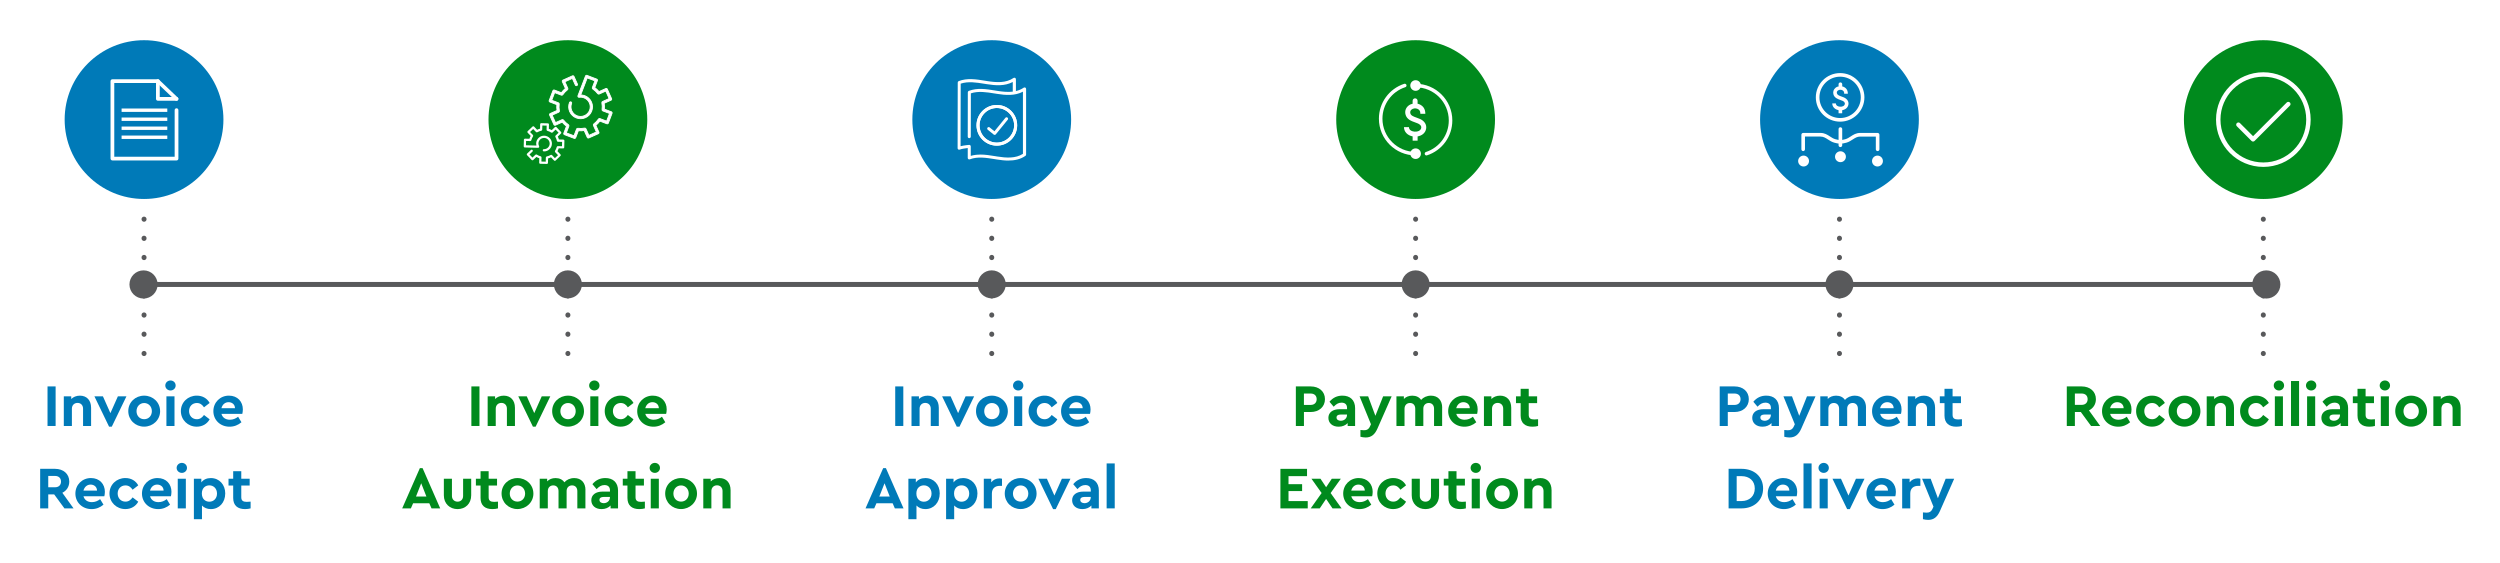<?xml version="1.0" encoding="UTF-8"?>
<svg id="Layer_1" data-name="Layer 1" xmlns="http://www.w3.org/2000/svg" xmlns:xlink="http://www.w3.org/1999/xlink" viewBox="0 0 1001.12 225.56">
  <defs>
    <style>
      .cls-1, .cls-2, .cls-3, .cls-4, .cls-5, .cls-6, .cls-7 {
        fill: none;
      }

      .cls-1, .cls-4, .cls-5 {
        stroke: #58595b;
        stroke-width: 2px;
      }

      .cls-1, .cls-4, .cls-7 {
        stroke-linecap: round;
        stroke-linejoin: round;
      }

      .cls-8 {
        clip-path: url(#clippath-4);
      }

      .cls-2 {
        stroke-width: .36px;
      }

      .cls-2, .cls-5, .cls-6 {
        stroke-miterlimit: 10;
      }

      .cls-2, .cls-6, .cls-7 {
        stroke: #fff;
      }

      .cls-9 {
        fill: #fff;
      }

      .cls-10 {
        fill: #007ab8;
      }

      .cls-11 {
        clip-path: url(#clippath-1);
      }

      .cls-4 {
        stroke-dasharray: .09 7.59;
      }

      .cls-12 {
        clip-path: url(#clippath-5);
      }

      .cls-13 {
        clip-path: url(#clippath-3);
      }

      .cls-6, .cls-7 {
        stroke-width: 1.78px;
      }

      .cls-14 {
        fill: #008a1d;
      }

      .cls-15 {
        fill: #58595b;
      }

      .cls-16 {
        clip-path: url(#clippath-2);
      }

      .cls-17 {
        clip-path: url(#clippath);
      }
    </style>
    <clipPath id="clippath">
      <rect class="cls-3" x="25.89" y="16.1" width="63.58" height="63.58"/>
    </clipPath>
    <clipPath id="clippath-1">
      <rect class="cls-3" x="195.62" y="16.1" width="63.58" height="63.58"/>
    </clipPath>
    <clipPath id="clippath-2">
      <rect class="cls-3" x="365.35" y="16.1" width="63.58" height="63.58"/>
    </clipPath>
    <clipPath id="clippath-3">
      <rect class="cls-3" x="535.09" y="16.1" width="63.58" height="63.58"/>
    </clipPath>
    <clipPath id="clippath-4">
      <rect class="cls-3" x="704.82" y="16.1" width="63.58" height="63.58"/>
    </clipPath>
    <clipPath id="clippath-5">
      <rect class="cls-3" x="874.55" y="16.1" width="63.58" height="63.58"/>
    </clipPath>
  </defs>
  <rect class="cls-9" x="-800.31" y="-1994.66" width="2523.02" height="6302.27"/>
  <g>
    <g>
      <line class="cls-5" x1="57.2" y1="113.91" x2="907.82" y2="113.91"/>
      <path class="cls-15" d="M57.48,119.55c-3.11,0-5.64-2.53-5.64-5.64s2.53-5.64,5.64-5.64,5.64,2.53,5.64,5.64-2.53,5.64-5.64,5.64Z"/>
      <path class="cls-15" d="M907.54,119.55c3.11,0,5.64-2.53,5.64-5.64s-2.53-5.64-5.64-5.64-5.64,2.53-5.64,5.64,2.53,5.64,5.64,5.64Z"/>
    </g>
    <g>
      <g>
        <path class="cls-10" d="M22.27,170.58h-3.24v-15.84h3.24v15.84Z"/>
        <path class="cls-10" d="M36.48,163.21v7.37h-3.22v-6.94c0-1.37-.89-2.3-2.21-2.3s-2.26.94-2.26,2.3v6.94h-3.24v-11.88h2.98v1.08c.82-.82,2.02-1.34,3.48-1.34,2.78,0,4.46,1.92,4.46,4.78Z"/>
        <path class="cls-10" d="M50.64,158.7l-5.88,12.17h-1.08l-5.88-12.17h3.41l3,6.74,3-6.74h3.43Z"/>
        <path class="cls-10" d="M64.12,164.63c0,3.53-2.88,6.22-6.41,6.22s-6.34-2.69-6.34-6.22,2.81-6.19,6.36-6.19,6.38,2.69,6.38,6.19ZM54.67,164.65c0,1.87,1.27,3.22,3.07,3.22s3.07-1.37,3.07-3.22-1.32-3.26-3.07-3.26-3.07,1.39-3.07,3.26Z"/>
        <path class="cls-10" d="M70.34,154.38c0,1.13-.94,1.99-2.06,1.99s-2.09-.86-2.09-1.99.94-2.02,2.09-2.02,2.06.86,2.06,2.02ZM69.88,170.58h-3.24v-11.88h3.24v11.88Z"/>
        <path class="cls-10" d="M83.95,161.36l-2.26,1.75c-.67-1.01-1.54-1.73-2.86-1.73-1.85,0-3.12,1.39-3.12,3.24s1.27,3.26,3.12,3.26c1.3,0,2.16-.72,2.86-1.7l2.26,1.73c-.98,1.78-2.81,2.95-5.16,2.95-3.55,0-6.36-2.71-6.36-6.24s2.81-6.19,6.36-6.19c2.38,0,4.18,1.15,5.16,2.93Z"/>
        <path class="cls-10" d="M97.03,165.73h-8.35c.41,1.51,1.66,2.35,3.36,2.35,1.3,0,2.35-.46,3.31-1.2l1.34,2.21c-1.34,1.13-2.93,1.78-4.75,1.78-3.77,0-6.5-2.71-6.5-6.22s2.71-6.22,6.22-6.22,5.59,2.45,5.59,5.52c0,.67-.12,1.37-.22,1.78ZM88.68,163.45h5.42c-.02-1.51-1.2-2.4-2.57-2.4s-2.47.91-2.86,2.4Z"/>
        <path class="cls-10" d="M25.8,203.58l-4.1-5.59h-2.38v5.59h-3.24v-15.84h5.95c3.34,0,5.71,2.02,5.71,5.11,0,2.04-1.08,3.65-2.78,4.49l4.49,6.24h-3.65ZM19.32,195.13h2.71c1.51,0,2.4-.91,2.4-2.28s-.89-2.26-2.4-2.26h-2.71v4.54Z"/>
        <path class="cls-10" d="M41.78,198.73h-8.35c.41,1.51,1.66,2.35,3.36,2.35,1.3,0,2.35-.46,3.31-1.2l1.34,2.21c-1.34,1.13-2.93,1.78-4.75,1.78-3.77,0-6.5-2.71-6.5-6.22s2.71-6.22,6.22-6.22,5.59,2.45,5.59,5.52c0,.67-.12,1.37-.22,1.78ZM33.43,196.45h5.42c-.02-1.51-1.2-2.4-2.57-2.4s-2.47.91-2.86,2.4Z"/>
        <path class="cls-10" d="M55.36,194.36l-2.26,1.75c-.67-1.01-1.54-1.73-2.86-1.73-1.85,0-3.12,1.39-3.12,3.24s1.27,3.26,3.12,3.26c1.3,0,2.16-.72,2.86-1.7l2.26,1.73c-.98,1.78-2.81,2.95-5.16,2.95-3.55,0-6.36-2.71-6.36-6.24s2.81-6.19,6.36-6.19c2.38,0,4.18,1.15,5.16,2.93Z"/>
        <path class="cls-10" d="M68.44,198.73h-8.35c.41,1.51,1.66,2.35,3.36,2.35,1.3,0,2.35-.46,3.31-1.2l1.34,2.21c-1.34,1.13-2.93,1.78-4.75,1.78-3.77,0-6.5-2.71-6.5-6.22s2.71-6.22,6.22-6.22,5.59,2.45,5.59,5.52c0,.67-.12,1.37-.22,1.78ZM60.09,196.45h5.42c-.02-1.51-1.2-2.4-2.57-2.4s-2.47.91-2.86,2.4Z"/>
        <path class="cls-10" d="M74.88,187.38c0,1.13-.94,1.99-2.06,1.99s-2.09-.86-2.09-1.99.94-2.02,2.09-2.02,2.06.86,2.06,2.02ZM74.42,203.58h-3.24v-11.88h3.24v11.88Z"/>
        <path class="cls-10" d="M90.19,197.63c0,3.58-2.4,6.24-5.76,6.24-1.46,0-2.71-.53-3.55-1.44v5.47h-3.24v-16.2h2.98v1.49c.82-1.13,2.16-1.75,3.82-1.75,3.36,0,5.76,2.62,5.76,6.19ZM86.9,197.65c0-2.02-1.37-3.29-3.07-3.29-1.49,0-3,.98-3,3.26s1.49,3.29,3,3.29c1.68,0,3.07-1.25,3.07-3.26Z"/>
        <path class="cls-10" d="M100.36,200.87v2.71c-.67.17-1.39.29-2.23.29-2.93,0-4.75-1.42-4.75-4.46v-4.97h-1.87v-2.74h1.87v-3h3.24v3h3.36v2.74h-3.36v4.68c0,1.37.72,1.85,2.21,1.85.38,0,.91-.05,1.54-.1Z"/>
      </g>
      <g>
        <g class="cls-17">
          <path class="cls-10" d="M89.47,47.89c0,17.56-14.23,31.79-31.79,31.79s-31.79-14.23-31.79-31.79,14.23-31.79,31.79-31.79,31.79,14.23,31.79,31.79"/>
        </g>
        <path class="cls-9" d="M70.68,40.34h-7.46c-.41,0-.75-.33-.75-.75v-7.1c0-.41.33-.75.75-.75s.75.33.75.75v6.36h6.71c.41,0,.75.33.75.75s-.33.75-.75.75"/>
        <path class="cls-9" d="M70.68,64.25h-25.67c-.41,0-.75-.33-.75-.75v-31.01c0-.41.33-.75.75-.75h18.21c.19,0,.38.07.51.21l7.46,7.11c.3.28.31.76.03,1.05-.28.3-.76.31-1.05.03l-7.24-6.9h-17.17v29.52h24.18v-18.66c0-.41.33-.75.75-.75s.75.33.75.75v19.41c0,.41-.33.75-.75.75"/>
        <polygon class="cls-9" points="66.99 44.81 48.69 44.81 48.69 43.45 66.99 43.45 66.99 44.81 66.99 44.81"/>
        <polygon class="cls-9" points="66.99 48.42 48.69 48.42 48.69 47.06 66.99 47.06 66.99 48.42 66.99 48.42"/>
        <polygon class="cls-9" points="66.99 52.03 48.69 52.03 48.69 50.67 66.99 50.67 66.99 52.03 66.99 52.03"/>
        <polygon class="cls-9" points="66.99 55.64 48.69 55.64 48.69 54.28 66.99 54.28 66.99 55.64 66.99 55.64"/>
      </g>
      <g>
        <line class="cls-1" x1="57.68" y1="87.75" x2="57.68" y2="87.8"/>
        <line class="cls-4" x1="57.68" y1="95.39" x2="57.68" y2="137.73"/>
        <line class="cls-1" x1="57.68" y1="141.53" x2="57.68" y2="141.58"/>
      </g>
    </g>
    <g>
      <g>
        <path class="cls-14" d="M192,170.58h-3.24v-15.84h3.24v15.84Z"/>
        <path class="cls-14" d="M206.21,163.21v7.37h-3.22v-6.94c0-1.37-.89-2.3-2.21-2.3s-2.26.94-2.26,2.3v6.94h-3.24v-11.88h2.98v1.08c.82-.82,2.02-1.34,3.48-1.34,2.78,0,4.46,1.92,4.46,4.78Z"/>
        <path class="cls-14" d="M220.37,158.7l-5.88,12.17h-1.08l-5.88-12.17h3.41l3,6.74,3-6.74h3.43Z"/>
        <path class="cls-14" d="M233.86,164.63c0,3.53-2.88,6.22-6.41,6.22s-6.34-2.69-6.34-6.22,2.81-6.19,6.36-6.19,6.38,2.69,6.38,6.19ZM224.4,164.65c0,1.87,1.27,3.22,3.07,3.22s3.07-1.37,3.07-3.22-1.32-3.26-3.07-3.26-3.07,1.39-3.07,3.26Z"/>
        <path class="cls-14" d="M240.07,154.38c0,1.13-.94,1.99-2.06,1.99s-2.09-.86-2.09-1.99.94-2.02,2.09-2.02,2.06.86,2.06,2.02ZM239.62,170.58h-3.24v-11.88h3.24v11.88Z"/>
        <path class="cls-14" d="M253.68,161.36l-2.26,1.75c-.67-1.01-1.54-1.73-2.86-1.73-1.85,0-3.12,1.39-3.12,3.24s1.27,3.26,3.12,3.26c1.3,0,2.16-.72,2.86-1.7l2.26,1.73c-.98,1.78-2.81,2.95-5.16,2.95-3.55,0-6.36-2.71-6.36-6.24s2.81-6.19,6.36-6.19c2.38,0,4.18,1.15,5.16,2.93Z"/>
        <path class="cls-14" d="M266.76,165.73h-8.35c.41,1.51,1.66,2.35,3.36,2.35,1.3,0,2.35-.46,3.31-1.2l1.34,2.21c-1.34,1.13-2.93,1.78-4.75,1.78-3.77,0-6.5-2.71-6.5-6.22s2.71-6.22,6.22-6.22,5.59,2.45,5.59,5.52c0,.67-.12,1.37-.22,1.78ZM258.41,163.45h5.42c-.02-1.51-1.2-2.4-2.57-2.4s-2.47.91-2.86,2.4Z"/>
        <path class="cls-14" d="M171.91,201.52h-6.48l-.89,2.06h-3.48l7.08-16.13h1.08l7.06,16.13h-3.48l-.89-2.06ZM168.67,193.52l-2.09,5.33h4.18l-2.09-5.33Z"/>
        <path class="cls-14" d="M188.69,198.35c0,3.36-2.35,5.52-5.45,5.52s-5.5-2.16-5.5-5.52v-6.65h3.24v6.91c0,1.39.98,2.28,2.26,2.28s2.21-.89,2.21-2.28v-6.91h3.24v6.65Z"/>
        <path class="cls-14" d="M199.42,200.87v2.71c-.67.17-1.39.29-2.23.29-2.93,0-4.75-1.42-4.75-4.46v-4.97h-1.87v-2.74h1.87v-3h3.24v3h3.36v2.74h-3.36v4.68c0,1.37.72,1.85,2.21,1.85.38,0,.91-.05,1.54-.1Z"/>
        <path class="cls-14" d="M213.6,197.63c0,3.53-2.88,6.22-6.41,6.22s-6.34-2.69-6.34-6.22,2.81-6.19,6.36-6.19,6.38,2.69,6.38,6.19ZM204.14,197.65c0,1.87,1.27,3.22,3.07,3.22s3.07-1.37,3.07-3.22-1.32-3.26-3.07-3.26-3.07,1.39-3.07,3.26Z"/>
        <path class="cls-14" d="M234.43,196.21v7.37h-3.24v-6.91c0-1.42-.84-2.3-2.11-2.3s-2.18.91-2.18,2.23v6.98h-3.24v-6.91c0-1.42-.84-2.3-2.11-2.3s-2.18.89-2.18,2.3v6.91h-3.24v-11.88h2.98v1.06c.79-.82,1.94-1.32,3.36-1.32,1.61,0,2.81.62,3.53,1.7.89-1.03,2.3-1.7,3.96-1.7,2.83,0,4.49,1.92,4.49,4.78Z"/>
        <path class="cls-14" d="M247.49,196.52v7.06h-2.98v-1.15c-.84.89-2.09,1.44-3.62,1.44-2.59,0-4.1-1.54-4.1-3.55,0-2.16,1.75-3.46,4.49-3.46h2.98v-.53c0-1.3-.74-2.09-2.21-2.09-1.27,0-2.16.6-3.14,1.63l-1.68-1.99c1.39-1.66,3.1-2.45,5.18-2.45,3.02,0,5.09,1.7,5.09,5.09ZM244.25,199.14v-.14h-2.54c-1.06,0-1.66.41-1.66,1.2s.7,1.3,1.7,1.3c1.37,0,2.5-.96,2.5-2.35Z"/>
        <path class="cls-14" d="M258.24,200.87v2.71c-.67.17-1.39.29-2.23.29-2.93,0-4.75-1.42-4.75-4.46v-4.97h-1.87v-2.74h1.87v-3h3.24v3h3.36v2.74h-3.36v4.68c0,1.37.72,1.85,2.21,1.85.38,0,.91-.05,1.54-.1Z"/>
        <path class="cls-14" d="M264.29,187.38c0,1.13-.94,1.99-2.06,1.99s-2.09-.86-2.09-1.99.94-2.02,2.09-2.02,2.06.86,2.06,2.02ZM263.83,203.58h-3.24v-11.88h3.24v11.88Z"/>
        <path class="cls-14" d="M279.12,197.63c0,3.53-2.88,6.22-6.41,6.22s-6.34-2.69-6.34-6.22,2.81-6.19,6.36-6.19,6.38,2.69,6.38,6.19ZM269.66,197.65c0,1.87,1.27,3.22,3.07,3.22s3.07-1.37,3.07-3.22-1.32-3.26-3.07-3.26-3.07,1.39-3.07,3.26Z"/>
        <path class="cls-14" d="M292.56,196.21v7.37h-3.22v-6.94c0-1.37-.89-2.3-2.21-2.3s-2.26.94-2.26,2.3v6.94h-3.24v-11.88h2.98v1.08c.82-.82,2.02-1.34,3.48-1.34,2.78,0,4.46,1.92,4.46,4.78Z"/>
      </g>
      <g>
        <g class="cls-11">
          <path class="cls-14" d="M259.2,47.89c0,17.56-14.23,31.79-31.79,31.79s-31.79-14.23-31.79-31.79,14.23-31.79,31.79-31.79,31.79,14.23,31.79,31.79"/>
        </g>
        <path class="cls-9" d="M245.06,45c-.05-.11-.14-.19-.25-.24l-2.8-1.07c.07-.78.05-1.56-.07-2.34l2.74-1.23c.23-.1.33-.37.23-.6l-1.71-3.83c-.05-.11-.14-.2-.25-.24-.11-.04-.24-.04-.35,0l-2.74,1.23c-.5-.6-1.07-1.14-1.7-1.61l1.07-2.81c.09-.23-.03-.5-.26-.58l-3.92-1.5c-.23-.09-.49.03-.58.26l-3.03,7.9c-.04.12-.03.25.02.36.05.11.16.2.28.24.07.02.13.03.2.02.65-.09,1.33-.02,1.95.22.96.37,1.72,1.09,2.14,2.04.42.94.44,1.99.07,2.95-.76,1.98-3,2.97-4.99,2.21-.96-.37-1.72-1.09-2.14-2.03-.42-.94-.44-1.99-.07-2.95.09-.23-.03-.5-.26-.59-.23-.09-.5.03-.59.26-.46,1.19-.43,2.48.09,3.64.52,1.16,1.45,2.05,2.64,2.51,2.45.95,5.21-.28,6.16-2.73.46-1.19.43-2.48-.09-3.64-.52-1.16-1.45-2.06-2.64-2.51-.54-.21-1.11-.31-1.68-.32l2.62-6.82,3.08,1.17-1.03,2.71c-.07.2,0,.42.17.54.77.52,1.44,1.16,2.01,1.9.13.17.35.22.55.14l2.65-1.19,1.34,3-2.65,1.19c-.19.09-.3.29-.26.5.18.92.2,1.85.08,2.76-.03.21.09.41.29.48l2.71,1.03-1.17,3.08-2.71-1.03c-.2-.07-.42,0-.54.17-.52.77-1.16,1.44-1.9,2.01-.17.13-.23.35-.14.55l1.19,2.65-3,1.35-1.19-2.65c-.09-.19-.29-.3-.5-.26-.92.17-1.85.2-2.76.08-.21-.03-.41.09-.48.29l-1.04,2.71-3.07-1.17,1.03-2.71c.07-.2,0-.42-.17-.54-.76-.52-1.44-1.16-2.01-1.9-.13-.17-.35-.22-.54-.14l-2.65,1.19-1.34-3,2.65-1.19c.19-.09.3-.29.26-.5-.18-.92-.2-1.85-.08-2.76.03-.21-.09-.41-.29-.48l-2.71-1.03,1.17-3.07,2.71,1.03c.2.07.42,0,.54-.17.52-.77,1.16-1.44,1.9-2.01.17-.13.22-.35.14-.54l-1.19-2.65,3-1.35,1.19,2.65c.1.23.37.33.6.23.23-.1.33-.37.23-.6l-1.37-3.06c-.05-.11-.14-.2-.25-.24-.11-.04-.24-.04-.35,0l-3.83,1.72c-.23.1-.33.37-.23.6l1.23,2.74c-.61.5-1.15,1.07-1.61,1.7l-2.81-1.07c-.23-.09-.5.03-.58.26l-1.49,3.92c-.04.11-.04.24.01.35.05.11.14.19.25.24l2.8,1.07c-.07.78-.05,1.56.07,2.34l-2.74,1.23c-.23.1-.33.37-.23.6l1.72,3.83c.05.11.14.2.25.24.11.04.24.04.35,0l2.74-1.23c.5.61,1.07,1.15,1.7,1.61l-1.07,2.81c-.04.11-.04.24,0,.35.05.11.14.19.25.24l3.92,1.49c.05.02.11.03.16.03.18,0,.35-.11.42-.29l1.07-2.81c.78.07,1.56.05,2.34-.07l1.23,2.74c.1.23.37.33.6.23l3.83-1.71c.23-.1.33-.37.23-.6l-1.23-2.74c.6-.5,1.14-1.07,1.61-1.7l2.81,1.07c.23.09.5-.03.58-.26l1.49-3.92c.04-.11.04-.24,0-.35h0Z"/>
        <path class="cls-2" d="M245.06,45c-.05-.11-.14-.19-.25-.24l-2.8-1.07c.07-.78.05-1.56-.07-2.34l2.74-1.23c.23-.1.33-.37.23-.6l-1.71-3.83c-.05-.11-.14-.2-.25-.24-.11-.04-.24-.04-.35,0l-2.74,1.23c-.5-.6-1.07-1.14-1.7-1.61l1.07-2.81c.09-.23-.03-.5-.26-.58l-3.92-1.5c-.23-.09-.49.03-.58.26l-3.03,7.9c-.04.12-.03.25.02.36.05.11.16.2.28.24.07.02.13.03.2.02.65-.09,1.33-.02,1.95.22.96.37,1.72,1.09,2.14,2.04.42.94.44,1.99.07,2.95-.76,1.98-3,2.97-4.99,2.21-.96-.37-1.72-1.09-2.14-2.03-.42-.94-.44-1.99-.07-2.95.09-.23-.03-.5-.26-.59-.23-.09-.5.03-.59.26-.46,1.19-.43,2.48.09,3.64.52,1.16,1.45,2.05,2.64,2.51,2.45.95,5.21-.28,6.16-2.73.46-1.19.43-2.48-.09-3.64-.52-1.16-1.45-2.06-2.64-2.51-.54-.21-1.11-.31-1.68-.32l2.62-6.82,3.08,1.17-1.03,2.71c-.07.2,0,.42.17.54.77.52,1.44,1.16,2.01,1.9.13.17.35.22.55.14l2.65-1.19,1.34,3-2.65,1.19c-.19.09-.3.29-.26.5.18.92.2,1.85.08,2.76-.03.21.09.41.29.48l2.71,1.03-1.17,3.08-2.71-1.03c-.2-.07-.42,0-.54.17-.52.77-1.16,1.44-1.9,2.01-.17.13-.23.35-.14.55l1.19,2.65-3,1.35-1.19-2.65c-.09-.19-.29-.3-.5-.26-.92.17-1.85.2-2.76.08-.21-.03-.41.09-.48.29l-1.04,2.71-3.07-1.17,1.03-2.71c.07-.2,0-.42-.17-.54-.76-.52-1.44-1.16-2.01-1.9-.13-.17-.35-.22-.54-.14l-2.65,1.19-1.34-3,2.65-1.19c.19-.09.3-.29.26-.5-.18-.92-.2-1.85-.08-2.76.03-.21-.09-.41-.29-.48l-2.71-1.03,1.17-3.07,2.71,1.03c.2.07.42,0,.54-.17.52-.77,1.16-1.44,1.9-2.01.17-.13.22-.35.14-.54l-1.19-2.65,3-1.35,1.19,2.65c.1.23.37.33.6.23.23-.1.33-.37.23-.6l-1.37-3.06c-.05-.11-.14-.2-.25-.24-.11-.04-.24-.04-.35,0l-3.83,1.72c-.23.1-.33.37-.23.6l1.23,2.74c-.61.5-1.15,1.07-1.61,1.7l-2.81-1.07c-.23-.09-.5.03-.58.26l-1.49,3.92c-.04.11-.04.24.01.35.05.11.14.19.25.24l2.8,1.07c-.07.78-.05,1.56.07,2.34l-2.74,1.23c-.23.1-.33.37-.23.6l1.72,3.83c.05.11.14.2.25.24.11.04.24.04.35,0l2.74-1.23c.5.61,1.07,1.15,1.7,1.61l-1.07,2.81c-.04.11-.04.24,0,.35.05.11.14.19.25.24l3.92,1.49c.05.02.11.03.16.03.18,0,.35-.11.42-.29l1.07-2.81c.78.07,1.56.05,2.34-.07l1.23,2.74c.1.23.37.33.6.23l3.83-1.71c.23-.1.33-.37.23-.6l-1.23-2.74c.6-.5,1.14-1.07,1.61-1.7l2.81,1.07c.23.09.5-.03.58-.26l1.49-3.92c.04-.11.04-.24,0-.35h0Z"/>
        <path class="cls-9" d="M225.58,55.89l-1.76-.04c-.11-.4-.26-.79-.45-1.17l1.27-1.21c.09-.08.14-.2.14-.32,0-.12-.04-.24-.12-.32l-1.81-1.91c-.17-.18-.46-.19-.64-.02l-1.27,1.21c-.36-.21-.75-.38-1.15-.51l.04-1.75c0-.12-.04-.24-.12-.32-.08-.09-.2-.14-.32-.14l-2.63-.07c-.12,0-.24.04-.32.12-.09.08-.14.2-.14.32l-.04,1.76c-.4.11-.79.26-1.17.45l-1.21-1.27c-.08-.09-.2-.14-.32-.14-.12,0-.24.04-.32.13l-1.91,1.82c-.09.08-.14.2-.14.32,0,.12.04.24.12.32l1.21,1.27c-.21.37-.38.75-.51,1.15l-1.76-.04c-.24,0-.46.19-.46.44l-.07,2.63c0,.25.19.46.44.46l5.3.14c.12,0,.24-.05.33-.13.09-.09.14-.21.14-.33,0-.07-.02-.15-.05-.21-.18-.34-.27-.73-.26-1.11.02-.6.27-1.16.7-1.57.44-.41,1.02-.62,1.61-.61,1.24.04,2.22,1.07,2.19,2.31-.04,1.24-1.07,2.21-2.31,2.18-.25,0-.46.19-.47.44,0,.25.19.46.44.47,1.75.06,3.2-1.32,3.24-3.06.05-1.74-1.33-3.19-3.06-3.24-.84-.03-1.64.28-2.26.86-.61.58-.96,1.36-.99,2.2,0,.3.03.6.1.89l-4.18-.11.04-1.73,1.65.04c.22-.01.4-.13.45-.34.14-.54.37-1.06.68-1.53.11-.18.09-.41-.05-.56l-1.14-1.2,1.25-1.19,1.14,1.2c.14.15.37.18.56.08.49-.29,1.02-.49,1.57-.6.21-.04.36-.22.36-.43l.04-1.65,1.73.04-.04,1.65c0,.21.13.4.34.45.54.14,1.06.37,1.53.68.18.11.41.09.56-.05l1.2-1.14,1.19,1.25-1.2,1.14c-.15.14-.18.37-.08.56.29.49.49,1.02.6,1.57.04.21.22.36.43.36l1.65.04-.04,1.73-1.65-.04c-.23,0-.4.13-.45.34-.14.54-.37,1.06-.68,1.53-.11.18-.09.41.05.56l1.14,1.2-1.25,1.19-1.14-1.2c-.14-.15-.37-.19-.56-.08-.49.29-1.02.49-1.57.6-.21.04-.36.22-.36.43l-.04,1.65-1.73-.04.04-1.65c0-.21-.13-.4-.34-.45-.55-.14-1.06-.37-1.53-.68-.18-.12-.41-.1-.56.05l-1.2,1.14-1.19-1.25,1.2-1.14c.18-.17.19-.46.02-.64-.17-.18-.46-.19-.64-.02l-1.52,1.45c-.09.08-.14.2-.14.32,0,.12.04.24.12.32l1.82,1.91c.08.09.2.14.32.14.12,0,.24-.04.32-.12l1.27-1.21c.36.21.75.38,1.15.51l-.04,1.76c0,.12.04.24.12.32.08.09.2.14.32.14l2.63.06h.01c.12,0,.23-.04.31-.13.09-.08.14-.2.14-.32l.04-1.75c.4-.11.8-.26,1.17-.45l1.21,1.27c.08.09.2.14.32.14.12,0,.24-.04.32-.13l1.91-1.82c.18-.17.19-.46.02-.64l-1.21-1.27c.21-.36.38-.75.51-1.15l1.76.04c.25,0,.46-.19.46-.44l.07-2.63c0-.25-.19-.46-.44-.46h0Z"/>
      </g>
      <circle class="cls-15" cx="227.41" cy="113.87" r="5.61"/>
      <g>
        <line class="cls-1" x1="227.41" y1="87.75" x2="227.41" y2="87.8"/>
        <line class="cls-4" x1="227.41" y1="95.39" x2="227.41" y2="137.73"/>
        <line class="cls-1" x1="227.41" y1="141.53" x2="227.41" y2="141.58"/>
      </g>
    </g>
    <g>
      <g>
        <path class="cls-10" d="M361.73,170.58h-3.24v-15.84h3.24v15.84Z"/>
        <path class="cls-10" d="M375.94,163.21v7.37h-3.22v-6.94c0-1.37-.89-2.3-2.21-2.3s-2.26.94-2.26,2.3v6.94h-3.24v-11.88h2.98v1.08c.82-.82,2.02-1.34,3.48-1.34,2.78,0,4.46,1.92,4.46,4.78Z"/>
        <path class="cls-10" d="M390.1,158.7l-5.88,12.17h-1.08l-5.88-12.17h3.41l3,6.74,3-6.74h3.43Z"/>
        <path class="cls-10" d="M403.59,164.63c0,3.53-2.88,6.22-6.41,6.22s-6.34-2.69-6.34-6.22,2.81-6.19,6.36-6.19,6.38,2.69,6.38,6.19ZM394.13,164.65c0,1.87,1.27,3.22,3.07,3.22s3.07-1.37,3.07-3.22-1.32-3.26-3.07-3.26-3.07,1.39-3.07,3.26Z"/>
        <path class="cls-10" d="M409.81,154.38c0,1.13-.94,1.99-2.06,1.99s-2.09-.86-2.09-1.99.94-2.02,2.09-2.02,2.06.86,2.06,2.02ZM409.35,170.58h-3.24v-11.88h3.24v11.88Z"/>
        <path class="cls-10" d="M423.41,161.36l-2.26,1.75c-.67-1.01-1.54-1.73-2.86-1.73-1.85,0-3.12,1.39-3.12,3.24s1.27,3.26,3.12,3.26c1.3,0,2.16-.72,2.86-1.7l2.26,1.73c-.98,1.78-2.81,2.95-5.16,2.95-3.55,0-6.36-2.71-6.36-6.24s2.81-6.19,6.36-6.19c2.38,0,4.18,1.15,5.16,2.93Z"/>
        <path class="cls-10" d="M436.49,165.73h-8.35c.41,1.51,1.66,2.35,3.36,2.35,1.3,0,2.35-.46,3.31-1.2l1.34,2.21c-1.34,1.13-2.93,1.78-4.75,1.78-3.77,0-6.5-2.71-6.5-6.22s2.71-6.22,6.22-6.22,5.59,2.45,5.59,5.52c0,.67-.12,1.37-.22,1.78ZM428.14,163.45h5.42c-.02-1.51-1.2-2.4-2.57-2.4s-2.47.91-2.86,2.4Z"/>
        <path class="cls-10" d="M357.45,201.52h-6.48l-.89,2.06h-3.48l7.08-16.13h1.08l7.06,16.13h-3.48l-.89-2.06ZM354.21,193.52l-2.09,5.33h4.18l-2.09-5.33Z"/>
        <path class="cls-10" d="M376.31,197.63c0,3.58-2.4,6.24-5.76,6.24-1.46,0-2.71-.53-3.55-1.44v5.47h-3.24v-16.2h2.98v1.49c.82-1.13,2.16-1.75,3.82-1.75,3.36,0,5.76,2.62,5.76,6.19ZM373.03,197.65c0-2.02-1.37-3.29-3.07-3.29-1.49,0-3,.98-3,3.26s1.49,3.29,3,3.29c1.68,0,3.07-1.25,3.07-3.26Z"/>
        <path class="cls-10" d="M391.41,197.63c0,3.58-2.4,6.24-5.76,6.24-1.46,0-2.71-.53-3.55-1.44v5.47h-3.24v-16.2h2.98v1.49c.82-1.13,2.16-1.75,3.82-1.75,3.36,0,5.76,2.62,5.76,6.19ZM388.12,197.65c0-2.02-1.37-3.29-3.07-3.29-1.49,0-3,.98-3,3.26s1.49,3.29,3,3.29c1.68,0,3.07-1.25,3.07-3.26Z"/>
        <path class="cls-10" d="M401.25,191.7v2.86h-.86c-1.87,0-3.19.96-3.19,3.1v5.93h-3.24v-11.88h2.98v1.44c.79-1.03,1.97-1.58,3.26-1.58.43,0,.74.05,1.06.14Z"/>
        <path class="cls-10" d="M415.1,197.63c0,3.53-2.88,6.22-6.41,6.22s-6.34-2.69-6.34-6.22,2.81-6.19,6.36-6.19,6.38,2.69,6.38,6.19ZM405.64,197.65c0,1.87,1.27,3.22,3.07,3.22s3.07-1.37,3.07-3.22-1.32-3.26-3.07-3.26-3.07,1.39-3.07,3.26Z"/>
        <path class="cls-10" d="M428.66,191.7l-5.88,12.17h-1.08l-5.88-12.17h3.41l3,6.74,3-6.74h3.43Z"/>
        <path class="cls-10" d="M440.03,196.52v7.06h-2.98v-1.15c-.84.89-2.09,1.44-3.62,1.44-2.59,0-4.1-1.54-4.1-3.55,0-2.16,1.75-3.46,4.49-3.46h2.98v-.53c0-1.3-.74-2.09-2.21-2.09-1.27,0-2.16.6-3.14,1.63l-1.68-1.99c1.39-1.66,3.1-2.45,5.18-2.45,3.02,0,5.09,1.7,5.09,5.09ZM436.79,199.14v-.14h-2.54c-1.06,0-1.66.41-1.66,1.2s.7,1.3,1.7,1.3c1.37,0,2.5-.96,2.5-2.35Z"/>
        <path class="cls-10" d="M446.39,203.58h-3.24v-18h3.24v18Z"/>
      </g>
      <g>
        <g class="cls-16">
          <path class="cls-10" d="M428.93,47.89c0,17.56-14.23,31.79-31.79,31.79s-31.79-14.23-31.79-31.79,14.23-31.79,31.79-31.79,31.79,14.23,31.79,31.79"/>
        </g>
        <path class="cls-9" d="M399.18,43.25c-3.82,0-6.93,3.11-6.93,6.93s3.11,6.93,6.93,6.93,6.93-3.11,6.93-6.93-3.11-6.93-6.93-6.93M399.18,58.32c-4.49,0-8.14-3.65-8.14-8.14s3.65-8.14,8.14-8.14,8.14,3.65,8.14,8.14-3.65,8.14-8.14,8.14"/>
        <path class="cls-9" d="M392.57,61.89c1.97,0,3.96.32,5.91.64.3.05.61.1.91.15,3.57.56,7.27.82,10.24-1.08v-24.89c-3.17,1.7-6.87,1.44-10.43.87-.31-.05-.63-.1-.94-.15-3.19-.52-6.48-1.05-9.48-.05l-.03,17.34c0,.34-.27.61-.61.61h0c-.34,0-.61-.27-.61-.61l.03-17.76c0-.25.16-.48.39-.56,3.41-1.31,7.01-.73,10.5-.16.31.05.62.1.94.15,2.07.33,4.18.55,6.17.31v-3.87c-3.17,1.7-6.87,1.44-10.43.87-.31-.05-.63-.1-.94-.15-3.19-.52-6.48-1.05-9.48-.05l-.05,25.05c1.43-.36,3.32-.52,3.42-.53.17-.02.34.04.46.16.13.11.2.28.2.45v3.79c1.25-.37,2.54-.51,3.83-.51M403.8,64.3c-1.52,0-3.08-.19-4.6-.43-.3-.05-.61-.1-.91-.15-3.36-.54-6.83-1.11-9.94.09-.19.07-.4.05-.56-.07-.16-.11-.26-.3-.26-.5v-3.96c-.87.1-2.4.31-3.24.64-.19.07-.4.05-.56-.07-.16-.11-.26-.3-.26-.5l.05-26.3c0-.25.15-.47.39-.57,3.41-1.31,7.01-.73,10.5-.16.31.05.63.1.94.15,3.67.58,7.49.83,10.51-1.25.19-.13.43-.14.63-.04.2.1.33.31.33.54v4.74c1.1-.25,2.15-.68,3.12-1.35.19-.13.43-.14.63-.04.2.1.33.31.33.54v26.3c0,.2-.1.38-.26.5-2.06,1.42-4.39,1.88-6.78,1.88"/>
        <path class="cls-9" d="M399.18,43.25c-3.82,0-6.93,3.11-6.93,6.93s3.11,6.93,6.93,6.93,6.93-3.11,6.93-6.93-3.11-6.93-6.93-6.93M399.18,58.32c-4.49,0-8.14-3.65-8.14-8.14s3.65-8.14,8.14-8.14,8.14,3.65,8.14,8.14-3.65,8.14-8.14,8.14"/>
        <path class="cls-9" d="M398.31,54.02c-.13,0-.27-.04-.38-.13l-2.38-1.93c-.26-.21-.3-.59-.09-.85.21-.26.59-.3.85-.09l1.91,1.55,4.39-5.39c.21-.26.59-.3.85-.09.26.21.3.6.09.85l-4.77,5.86c-.12.15-.3.22-.47.22"/>
      </g>
      <circle class="cls-15" cx="397.14" cy="113.87" r="5.61"/>
      <g>
        <line class="cls-1" x1="397.14" y1="87.75" x2="397.14" y2="87.8"/>
        <line class="cls-4" x1="397.14" y1="95.39" x2="397.14" y2="137.73"/>
        <line class="cls-1" x1="397.14" y1="141.53" x2="397.14" y2="141.58"/>
      </g>
    </g>
    <g>
      <g>
        <path class="cls-14" d="M530.58,159.85c0,3.05-2.38,5.14-5.71,5.14h-2.71v5.59h-3.24v-15.84h5.95c3.34,0,5.71,2.02,5.71,5.11ZM522.15,157.59v4.56h2.71c1.51,0,2.4-.94,2.4-2.3s-.89-2.26-2.4-2.26h-2.71Z"/>
        <path class="cls-14" d="M542.65,163.52v7.06h-2.98v-1.15c-.84.89-2.09,1.44-3.62,1.44-2.59,0-4.1-1.54-4.1-3.55,0-2.16,1.75-3.46,4.49-3.46h2.98v-.53c0-1.3-.74-2.09-2.21-2.09-1.27,0-2.16.6-3.14,1.63l-1.68-1.99c1.39-1.66,3.1-2.45,5.18-2.45,3.02,0,5.09,1.7,5.09,5.09ZM539.41,166.14v-.14h-2.54c-1.06,0-1.66.41-1.66,1.2s.7,1.3,1.7,1.3c1.37,0,2.5-.96,2.5-2.35Z"/>
        <path class="cls-14" d="M557.29,158.7l-5.69,12.91c-1.08,2.45-2.5,3.58-4.73,3.58-.67,0-1.46-.12-2.09-.29v-2.71c.55.05,1.01.1,1.39.1,1.03,0,1.87-.26,2.47-1.61l.36-.79-4.56-11.18h3.43l2.9,7.8,3.1-7.8h3.41Z"/>
        <path class="cls-14" d="M577.5,163.21v7.37h-3.24v-6.91c0-1.42-.84-2.3-2.11-2.3s-2.18.91-2.18,2.23v6.98h-3.24v-6.91c0-1.42-.84-2.3-2.11-2.3s-2.18.89-2.18,2.3v6.91h-3.24v-11.88h2.98v1.06c.79-.82,1.94-1.32,3.36-1.32,1.61,0,2.81.62,3.53,1.7.89-1.03,2.3-1.7,3.96-1.7,2.83,0,4.49,1.92,4.49,4.78Z"/>
        <path class="cls-14" d="M591.51,165.73h-8.35c.41,1.51,1.66,2.35,3.36,2.35,1.3,0,2.35-.46,3.31-1.2l1.34,2.21c-1.34,1.13-2.93,1.78-4.75,1.78-3.77,0-6.5-2.71-6.5-6.22s2.71-6.22,6.22-6.22,5.59,2.45,5.59,5.52c0,.67-.12,1.37-.22,1.78ZM583.16,163.45h5.42c-.02-1.51-1.2-2.4-2.57-2.4s-2.47.91-2.86,2.4Z"/>
        <path class="cls-14" d="M605.17,163.21v7.37h-3.22v-6.94c0-1.37-.89-2.3-2.21-2.3s-2.26.94-2.26,2.3v6.94h-3.24v-11.88h2.98v1.08c.82-.82,2.02-1.34,3.48-1.34,2.78,0,4.46,1.92,4.46,4.78Z"/>
        <path class="cls-14" d="M615.92,167.87v2.71c-.67.17-1.39.29-2.23.29-2.93,0-4.75-1.42-4.75-4.46v-4.97h-1.87v-2.74h1.87v-3h3.24v3h3.36v2.74h-3.36v4.68c0,1.37.72,1.85,2.21,1.85.38,0,.91-.05,1.54-.1Z"/>
        <path class="cls-14" d="M523.4,190.67h-7.42v3.22h5.45v2.76h-5.45v4.01h7.7v2.93h-10.94v-15.84h10.66v2.93Z"/>
        <path class="cls-14" d="M533.6,203.58l-2.57-3.79-2.54,3.79h-3.62l4.37-6.14-4.08-5.74h3.62l2.26,3.41,2.28-3.41h3.62l-4.1,5.74,4.39,6.14h-3.62Z"/>
        <path class="cls-14" d="M549.47,198.73h-8.35c.41,1.51,1.66,2.35,3.36,2.35,1.3,0,2.35-.46,3.31-1.2l1.34,2.21c-1.34,1.13-2.93,1.78-4.75,1.78-3.77,0-6.5-2.71-6.5-6.22s2.71-6.22,6.22-6.22,5.59,2.45,5.59,5.52c0,.67-.12,1.37-.22,1.78ZM541.11,196.45h5.42c-.02-1.51-1.2-2.4-2.57-2.4s-2.47.91-2.86,2.4Z"/>
        <path class="cls-14" d="M563.05,194.36l-2.26,1.75c-.67-1.01-1.54-1.73-2.86-1.73-1.85,0-3.12,1.39-3.12,3.24s1.27,3.26,3.12,3.26c1.3,0,2.16-.72,2.86-1.7l2.26,1.73c-.98,1.78-2.81,2.95-5.16,2.95-3.55,0-6.36-2.71-6.36-6.24s2.81-6.19,6.36-6.19c2.38,0,4.18,1.15,5.16,2.93Z"/>
        <path class="cls-14" d="M576.27,198.35c0,3.36-2.35,5.52-5.45,5.52s-5.5-2.16-5.5-5.52v-6.65h3.24v6.91c0,1.39.98,2.28,2.26,2.28s2.21-.89,2.21-2.28v-6.91h3.24v6.65Z"/>
        <path class="cls-14" d="M587,200.87v2.71c-.67.17-1.39.29-2.23.29-2.93,0-4.75-1.42-4.75-4.46v-4.97h-1.87v-2.74h1.87v-3h3.24v3h3.36v2.74h-3.36v4.68c0,1.37.72,1.85,2.21,1.85.38,0,.91-.05,1.54-.1Z"/>
        <path class="cls-14" d="M593.05,187.38c0,1.13-.94,1.99-2.06,1.99s-2.09-.86-2.09-1.99.94-2.02,2.09-2.02,2.06.86,2.06,2.02ZM592.59,203.58h-3.24v-11.88h3.24v11.88Z"/>
        <path class="cls-14" d="M607.88,197.63c0,3.53-2.88,6.22-6.41,6.22s-6.34-2.69-6.34-6.22,2.81-6.19,6.36-6.19,6.38,2.69,6.38,6.19ZM598.42,197.65c0,1.87,1.27,3.22,3.07,3.22s3.07-1.37,3.07-3.22-1.32-3.26-3.07-3.26-3.07,1.39-3.07,3.26Z"/>
        <path class="cls-14" d="M621.32,196.21v7.37h-3.22v-6.94c0-1.37-.89-2.3-2.21-2.3s-2.26.94-2.26,2.3v6.94h-3.24v-11.88h2.98v1.08c.82-.82,2.02-1.34,3.48-1.34,2.78,0,4.46,1.92,4.46,4.78Z"/>
      </g>
      <g>
        <g class="cls-13">
          <path class="cls-14" d="M598.67,47.89c0,17.56-14.23,31.79-31.79,31.79s-31.79-14.23-31.79-31.79,14.23-31.79,31.79-31.79,31.79,14.23,31.79,31.79"/>
        </g>
        <path class="cls-9" d="M568.63,47.64c-.4-.18-.83-.34-1.26-.49-1.45-.51-2.41-.9-2.61-1.8-.14-.59.03-1.08.48-1.46.62-.51,1.56-.64,2.31-.33.91.39,1.23.92,1.23,2.02h1.99c0-1.89-.8-3.15-2.44-3.85-.22-.1-.45-.16-.69-.22.02-.07.03-.14.03-.22v-.92c0-.55-.44-.99-1-.99s-.99.44-.99.99v.92c0,.08.01.15.03.23-.64.14-1.25.42-1.75.84-1.03.86-1.45,2.11-1.14,3.43.47,2.04,2.45,2.73,3.9,3.24.4.14.78.27,1.09.42.56.26,1.48.82,1.32,1.76-.19,1.17-1.53,1.6-2.69,1.51-1.03-.09-2.23-.61-2.23-1.82h-1.99c0,1.87,1.4,3.34,3.47,3.72v1.72h1.99v-1.71c1.64-.28,3.12-1.3,3.42-3.11.26-1.61-.65-3.06-2.46-3.89"/>
        <path class="cls-9" d="M566.88,62.24c-8.1,0-14.7-6.59-14.7-14.7,0-6.38,4.07-12,10.14-13.98.37-.12.77.09.89.46.12.37-.08.77-.45.89-5.48,1.79-9.16,6.87-9.16,12.63,0,7.33,5.96,13.29,13.28,13.29.39,0,.71.31.71.7s-.32.71-.71.71"/>
        <path class="cls-9" d="M571.22,62.25c-.3,0-.57-.19-.67-.49-.12-.37.08-.77.45-.89,5.48-1.79,9.16-6.86,9.16-12.63,0-7.32-5.96-13.28-13.28-13.28-.39,0-.7-.32-.7-.71s.31-.71.7-.71c8.1,0,14.7,6.59,14.7,14.7,0,6.38-4.07,12-10.14,13.97-.07.02-.15.04-.22.04"/>
        <path class="cls-9" d="M569,61.54c0,1.18-.95,2.12-2.12,2.12s-2.13-.95-2.13-2.12.95-2.12,2.13-2.12,2.12.95,2.12,2.12"/>
        <path class="cls-9" d="M569,34.24c0,1.18-.95,2.13-2.12,2.13s-2.13-.95-2.13-2.13.95-2.12,2.13-2.12,2.12.95,2.12,2.12"/>
      </g>
      <circle class="cls-15" cx="566.88" cy="113.87" r="5.61"/>
      <g>
        <line class="cls-1" x1="566.88" y1="87.75" x2="566.88" y2="87.8"/>
        <line class="cls-4" x1="566.88" y1="95.39" x2="566.88" y2="137.73"/>
        <line class="cls-1" x1="566.88" y1="141.53" x2="566.88" y2="141.58"/>
      </g>
    </g>
    <g>
      <g>
        <path class="cls-10" d="M700.31,159.85c0,3.05-2.38,5.14-5.71,5.14h-2.71v5.59h-3.24v-15.84h5.95c3.34,0,5.71,2.02,5.71,5.11ZM691.89,157.59v4.56h2.71c1.51,0,2.4-.94,2.4-2.3s-.89-2.26-2.4-2.26h-2.71Z"/>
        <path class="cls-10" d="M712.38,163.52v7.06h-2.98v-1.15c-.84.89-2.09,1.44-3.62,1.44-2.59,0-4.1-1.54-4.1-3.55,0-2.16,1.75-3.46,4.49-3.46h2.98v-.53c0-1.3-.74-2.09-2.21-2.09-1.27,0-2.16.6-3.14,1.63l-1.68-1.99c1.39-1.66,3.1-2.45,5.18-2.45,3.02,0,5.09,1.7,5.09,5.09ZM709.14,166.14v-.14h-2.54c-1.06,0-1.66.41-1.66,1.2s.7,1.3,1.7,1.3c1.37,0,2.5-.96,2.5-2.35Z"/>
        <path class="cls-10" d="M727.02,158.7l-5.69,12.91c-1.08,2.45-2.5,3.58-4.73,3.58-.67,0-1.46-.12-2.09-.29v-2.71c.55.05,1.01.1,1.39.1,1.03,0,1.87-.26,2.47-1.61l.36-.79-4.56-11.18h3.43l2.9,7.8,3.1-7.8h3.41Z"/>
        <path class="cls-10" d="M747.23,163.21v7.37h-3.24v-6.91c0-1.42-.84-2.3-2.11-2.3s-2.18.91-2.18,2.23v6.98h-3.24v-6.91c0-1.42-.84-2.3-2.11-2.3s-2.18.89-2.18,2.3v6.91h-3.24v-11.88h2.98v1.06c.79-.82,1.94-1.32,3.36-1.32,1.61,0,2.81.62,3.53,1.7.89-1.03,2.3-1.7,3.96-1.7,2.83,0,4.49,1.92,4.49,4.78Z"/>
        <path class="cls-10" d="M761.25,165.73h-8.35c.41,1.51,1.66,2.35,3.36,2.35,1.3,0,2.35-.46,3.31-1.2l1.34,2.21c-1.34,1.13-2.93,1.78-4.75,1.78-3.77,0-6.5-2.71-6.5-6.22s2.71-6.22,6.22-6.22,5.59,2.45,5.59,5.52c0,.67-.12,1.37-.22,1.78ZM752.89,163.45h5.42c-.02-1.51-1.2-2.4-2.57-2.4s-2.47.91-2.86,2.4Z"/>
        <path class="cls-10" d="M774.9,163.21v7.37h-3.22v-6.94c0-1.37-.89-2.3-2.21-2.3s-2.26.94-2.26,2.3v6.94h-3.24v-11.88h2.98v1.08c.82-.82,2.02-1.34,3.48-1.34,2.78,0,4.46,1.92,4.46,4.78Z"/>
        <path class="cls-10" d="M785.65,167.87v2.71c-.67.17-1.39.29-2.23.29-2.93,0-4.75-1.42-4.75-4.46v-4.97h-1.87v-2.74h1.87v-3h3.24v3h3.36v2.74h-3.36v4.68c0,1.37.72,1.85,2.21,1.85.38,0,.91-.05,1.54-.1Z"/>
        <path class="cls-10" d="M706.03,195.61c0,4.68-3.55,7.97-8.64,7.97h-5.18v-15.84h5.18c5.09,0,8.64,3.12,8.64,7.87ZM695.45,190.67v9.98h1.92c3.19,0,5.33-1.99,5.33-5.04s-2.14-4.94-5.33-4.94h-1.92Z"/>
        <path class="cls-10" d="M719.47,198.73h-8.35c.41,1.51,1.66,2.35,3.36,2.35,1.3,0,2.35-.46,3.31-1.2l1.34,2.21c-1.34,1.13-2.93,1.78-4.75,1.78-3.77,0-6.5-2.71-6.5-6.22s2.71-6.22,6.22-6.22,5.59,2.45,5.59,5.52c0,.67-.12,1.37-.22,1.78ZM711.12,196.45h5.42c-.02-1.51-1.2-2.4-2.57-2.4s-2.47.91-2.86,2.4Z"/>
        <path class="cls-10" d="M725.45,203.58h-3.24v-18h3.24v18Z"/>
        <path class="cls-10" d="M732.36,187.38c0,1.13-.94,1.99-2.06,1.99s-2.09-.86-2.09-1.99.94-2.02,2.09-2.02,2.06.86,2.06,2.02ZM731.91,203.58h-3.24v-11.88h3.24v11.88Z"/>
        <path class="cls-10" d="M746.64,191.7l-5.88,12.17h-1.08l-5.88-12.17h3.41l3,6.74,3-6.74h3.43Z"/>
        <path class="cls-10" d="M758.98,198.73h-8.35c.41,1.51,1.66,2.35,3.36,2.35,1.3,0,2.35-.46,3.31-1.2l1.34,2.21c-1.34,1.13-2.93,1.78-4.75,1.78-3.77,0-6.5-2.71-6.5-6.22s2.71-6.22,6.22-6.22,5.59,2.45,5.59,5.52c0,.67-.12,1.37-.22,1.78ZM750.62,196.45h5.42c-.02-1.51-1.2-2.4-2.57-2.4s-2.47.91-2.86,2.4Z"/>
        <path class="cls-10" d="M769.01,191.7v2.86h-.86c-1.87,0-3.19.96-3.19,3.1v5.93h-3.24v-11.88h2.98v1.44c.79-1.03,1.97-1.58,3.26-1.58.43,0,.74.05,1.06.14Z"/>
        <path class="cls-10" d="M782.55,191.7l-5.69,12.91c-1.08,2.45-2.5,3.58-4.73,3.58-.67,0-1.46-.12-2.09-.29v-2.71c.55.05,1.01.1,1.39.1,1.03,0,1.87-.26,2.47-1.61l.36-.79-4.56-11.18h3.43l2.9,7.8,3.1-7.8h3.41Z"/>
      </g>
      <g>
        <g class="cls-8">
          <path class="cls-10" d="M768.4,47.89c0,17.56-14.23,31.79-31.79,31.79s-31.79-14.23-31.79-31.79,14.23-31.79,31.79-31.79,31.79,14.23,31.79,31.79"/>
        </g>
        <path class="cls-9" d="M736.87,48.72c-5.36,0-9.73-4.36-9.73-9.73s4.36-9.73,9.73-9.73,9.73,4.36,9.73,9.73-4.36,9.73-9.73,9.73M736.87,30.71c-4.57,0-8.28,3.71-8.28,8.28s3.71,8.28,8.28,8.28,8.28-3.71,8.28-8.28-3.71-8.28-8.28-8.28"/>
        <path class="cls-9" d="M737.01,44.18c-.11,0-.22,0-.33-.01-1.74-.14-2.96-1.28-2.96-2.77h1.45c0,.88.88,1.27,1.63,1.33.85.07,1.82-.25,1.96-1.1.11-.68-.56-1.1-.96-1.28-.23-.1-.5-.2-.79-.3-1.06-.37-2.5-.88-2.84-2.36-.22-.96.08-1.87.83-2.5.86-.72,2.14-.9,3.18-.46,1.2.51,1.78,1.43,1.78,2.81h-1.45c0-.81-.24-1.19-.9-1.48-.54-.23-1.23-.13-1.68.24-.33.28-.45.63-.35,1.06.15.65.85.94,1.91,1.31.31.11.63.22.92.35,1.31.6,1.98,1.66,1.79,2.84-.26,1.56-1.74,2.33-3.18,2.33"/>
        <path class="cls-9" d="M736.98,35.13c-.4,0-.73-.33-.73-.73v-.67c0-.4.32-.73.73-.73s.73.32.73.73v.67c0,.4-.32.73-.73.73"/>
        <polygon class="cls-9" points="737.7 45.36 736.25 45.36 736.25 43.28 737.7 43.28 737.7 45.36 737.7 45.36"/>
        <path class="cls-9" d="M736.98,58.9c-.4,0-.73-.32-.73-.72v-6.5c0-.4.32-.72.73-.72s.73.32.73.72v6.5c0,.4-.32.72-.73.72"/>
        <path class="cls-9" d="M724.42,64.49c0,1.2-.98,2.18-2.18,2.18s-2.18-.98-2.18-2.18.98-2.18,2.18-2.18,2.18.98,2.18,2.18"/>
        <path class="cls-9" d="M739.19,62.76c0,1.2-.97,2.18-2.18,2.18s-2.18-.98-2.18-2.18.98-2.18,2.18-2.18,2.18.98,2.18,2.18"/>
        <path class="cls-9" d="M754.01,64.49c0,1.2-.97,2.18-2.18,2.18s-2.18-.98-2.18-2.18.97-2.18,2.18-2.18,2.18.98,2.18,2.18"/>
        <path class="cls-9" d="M722.09,60.51c-.4,0-.73-.33-.73-.73v-5.82c0-.4.32-.73.73-.73h6.91c1.65,0,2.75.72,3.81,1.41.68.45,1.33.87,2.12,1.1.72.21,1.41.33,2.06.36.4.02.71.36.69.76-.02.4-.34.71-.76.69-.77-.03-1.58-.17-2.41-.42-.99-.29-1.76-.79-2.5-1.27-.97-.63-1.8-1.17-3.02-1.17h-6.19v5.09c0,.4-.32.73-.73.73"/>
        <path class="cls-9" d="M751.89,60.51c-.4,0-.72-.33-.72-.73v-5.09h-6.24c-1.22,0-2.05.54-3.02,1.17-.74.48-1.51.98-2.5,1.27-.83.24-1.64.38-2.41.42-.41.02-.74-.29-.76-.69-.02-.4.29-.74.69-.76.65-.03,1.35-.15,2.06-.36.79-.23,1.44-.65,2.12-1.1,1.06-.69,2.16-1.41,3.81-1.41h6.96c.4,0,.73.33.73.73v5.82c0,.4-.32.73-.73.73"/>
      </g>
      <circle class="cls-15" cx="736.61" cy="113.87" r="5.61"/>
      <g>
        <line class="cls-1" x1="736.61" y1="87.75" x2="736.61" y2="87.8"/>
        <line class="cls-4" x1="736.61" y1="95.39" x2="736.61" y2="137.73"/>
        <line class="cls-1" x1="736.61" y1="141.53" x2="736.61" y2="141.58"/>
      </g>
    </g>
    <g>
      <g>
        <path class="cls-14" d="M837.36,170.58l-4.1-5.59h-2.38v5.59h-3.24v-15.84h5.95c3.34,0,5.71,2.02,5.71,5.11,0,2.04-1.08,3.65-2.78,4.49l4.49,6.24h-3.65ZM830.88,162.13h2.71c1.51,0,2.4-.91,2.4-2.28s-.89-2.26-2.4-2.26h-2.71v4.54Z"/>
        <path class="cls-14" d="M853.34,165.73h-8.35c.41,1.51,1.66,2.35,3.36,2.35,1.3,0,2.35-.46,3.31-1.2l1.34,2.21c-1.34,1.13-2.93,1.78-4.75,1.78-3.77,0-6.5-2.71-6.5-6.22s2.71-6.22,6.22-6.22,5.59,2.45,5.59,5.52c0,.67-.12,1.37-.22,1.78ZM844.99,163.45h5.42c-.02-1.51-1.2-2.4-2.57-2.4s-2.47.91-2.86,2.4Z"/>
        <path class="cls-14" d="M866.92,161.36l-2.26,1.75c-.67-1.01-1.54-1.73-2.86-1.73-1.85,0-3.12,1.39-3.12,3.24s1.27,3.26,3.12,3.26c1.3,0,2.16-.72,2.86-1.7l2.26,1.73c-.98,1.78-2.81,2.95-5.16,2.95-3.55,0-6.36-2.71-6.36-6.24s2.81-6.19,6.36-6.19c2.38,0,4.18,1.15,5.16,2.93Z"/>
        <path class="cls-14" d="M881.16,164.63c0,3.53-2.88,6.22-6.41,6.22s-6.34-2.69-6.34-6.22,2.81-6.19,6.36-6.19,6.38,2.69,6.38,6.19ZM871.7,164.65c0,1.87,1.27,3.22,3.07,3.22s3.07-1.37,3.07-3.22-1.32-3.26-3.07-3.26-3.07,1.39-3.07,3.26Z"/>
        <path class="cls-14" d="M894.6,163.21v7.37h-3.22v-6.94c0-1.37-.89-2.3-2.21-2.3s-2.26.94-2.26,2.3v6.94h-3.24v-11.88h2.98v1.08c.82-.82,2.02-1.34,3.48-1.34,2.79,0,4.46,1.92,4.46,4.78Z"/>
        <path class="cls-14" d="M908.56,161.36l-2.26,1.75c-.67-1.01-1.54-1.73-2.86-1.73-1.85,0-3.12,1.39-3.12,3.24s1.27,3.26,3.12,3.26c1.3,0,2.16-.72,2.86-1.7l2.26,1.73c-.98,1.78-2.81,2.95-5.16,2.95-3.55,0-6.36-2.71-6.36-6.24s2.81-6.19,6.36-6.19c2.38,0,4.18,1.15,5.16,2.93Z"/>
        <path class="cls-14" d="M914.66,154.38c0,1.13-.94,1.99-2.06,1.99s-2.09-.86-2.09-1.99.94-2.02,2.09-2.02,2.06.86,2.06,2.02ZM914.2,170.58h-3.24v-11.88h3.24v11.88Z"/>
        <path class="cls-14" d="M920.66,170.58h-3.24v-18h3.24v18Z"/>
        <path class="cls-14" d="M927.57,154.38c0,1.13-.94,1.99-2.06,1.99s-2.09-.86-2.09-1.99.94-2.02,2.09-2.02,2.06.86,2.06,2.02ZM927.11,170.58h-3.24v-11.88h3.24v11.88Z"/>
        <path class="cls-14" d="M940.29,163.52v7.06h-2.98v-1.15c-.84.89-2.09,1.44-3.62,1.44-2.59,0-4.1-1.54-4.1-3.55,0-2.16,1.75-3.46,4.49-3.46h2.98v-.53c0-1.3-.74-2.09-2.21-2.09-1.27,0-2.16.6-3.14,1.63l-1.68-1.99c1.39-1.66,3.1-2.45,5.18-2.45,3.02,0,5.09,1.7,5.09,5.09ZM937.05,166.14v-.14h-2.54c-1.06,0-1.66.41-1.66,1.2s.7,1.3,1.7,1.3c1.37,0,2.5-.96,2.5-2.35Z"/>
        <path class="cls-14" d="M951.04,167.87v2.71c-.67.17-1.39.29-2.23.29-2.93,0-4.75-1.42-4.75-4.46v-4.97h-1.87v-2.74h1.87v-3h3.24v3h3.36v2.74h-3.36v4.68c0,1.37.72,1.85,2.21,1.85.38,0,.91-.05,1.54-.1Z"/>
        <path class="cls-14" d="M957.09,154.38c0,1.13-.94,1.99-2.06,1.99s-2.09-.86-2.09-1.99.94-2.02,2.09-2.02,2.06.86,2.06,2.02ZM956.63,170.58h-3.24v-11.88h3.24v11.88Z"/>
        <path class="cls-14" d="M971.92,164.63c0,3.53-2.88,6.22-6.41,6.22s-6.34-2.69-6.34-6.22,2.81-6.19,6.36-6.19,6.38,2.69,6.38,6.19ZM962.47,164.65c0,1.87,1.27,3.22,3.07,3.22s3.07-1.37,3.07-3.22-1.32-3.26-3.07-3.26-3.07,1.39-3.07,3.26Z"/>
        <path class="cls-14" d="M985.36,163.21v7.37h-3.22v-6.94c0-1.37-.89-2.3-2.21-2.3s-2.26.94-2.26,2.3v6.94h-3.24v-11.88h2.98v1.08c.82-.82,2.02-1.34,3.48-1.34,2.78,0,4.46,1.92,4.46,4.78Z"/>
      </g>
      <g>
        <g class="cls-12">
          <path class="cls-14" d="M938.13,47.89c0,17.56-14.23,31.79-31.79,31.79s-31.79-14.23-31.79-31.79,14.23-31.79,31.79-31.79,31.79,14.23,31.79,31.79"/>
        </g>
        <polyline class="cls-7" points="896.37 49.93 902.23 55.79 916.34 41.68"/>
        <path class="cls-6" d="M924.41,47.89c0,9.98-8.09,18.06-18.06,18.06s-18.06-8.09-18.06-18.06,8.09-18.06,18.06-18.06,18.06,8.09,18.06,18.06h0Z"/>
      </g>
      <g>
        <line class="cls-1" x1="906.34" y1="87.75" x2="906.34" y2="87.8"/>
        <line class="cls-4" x1="906.34" y1="95.39" x2="906.34" y2="137.73"/>
        <line class="cls-1" x1="906.34" y1="141.53" x2="906.34" y2="141.58"/>
      </g>
    </g>
  </g>
</svg>